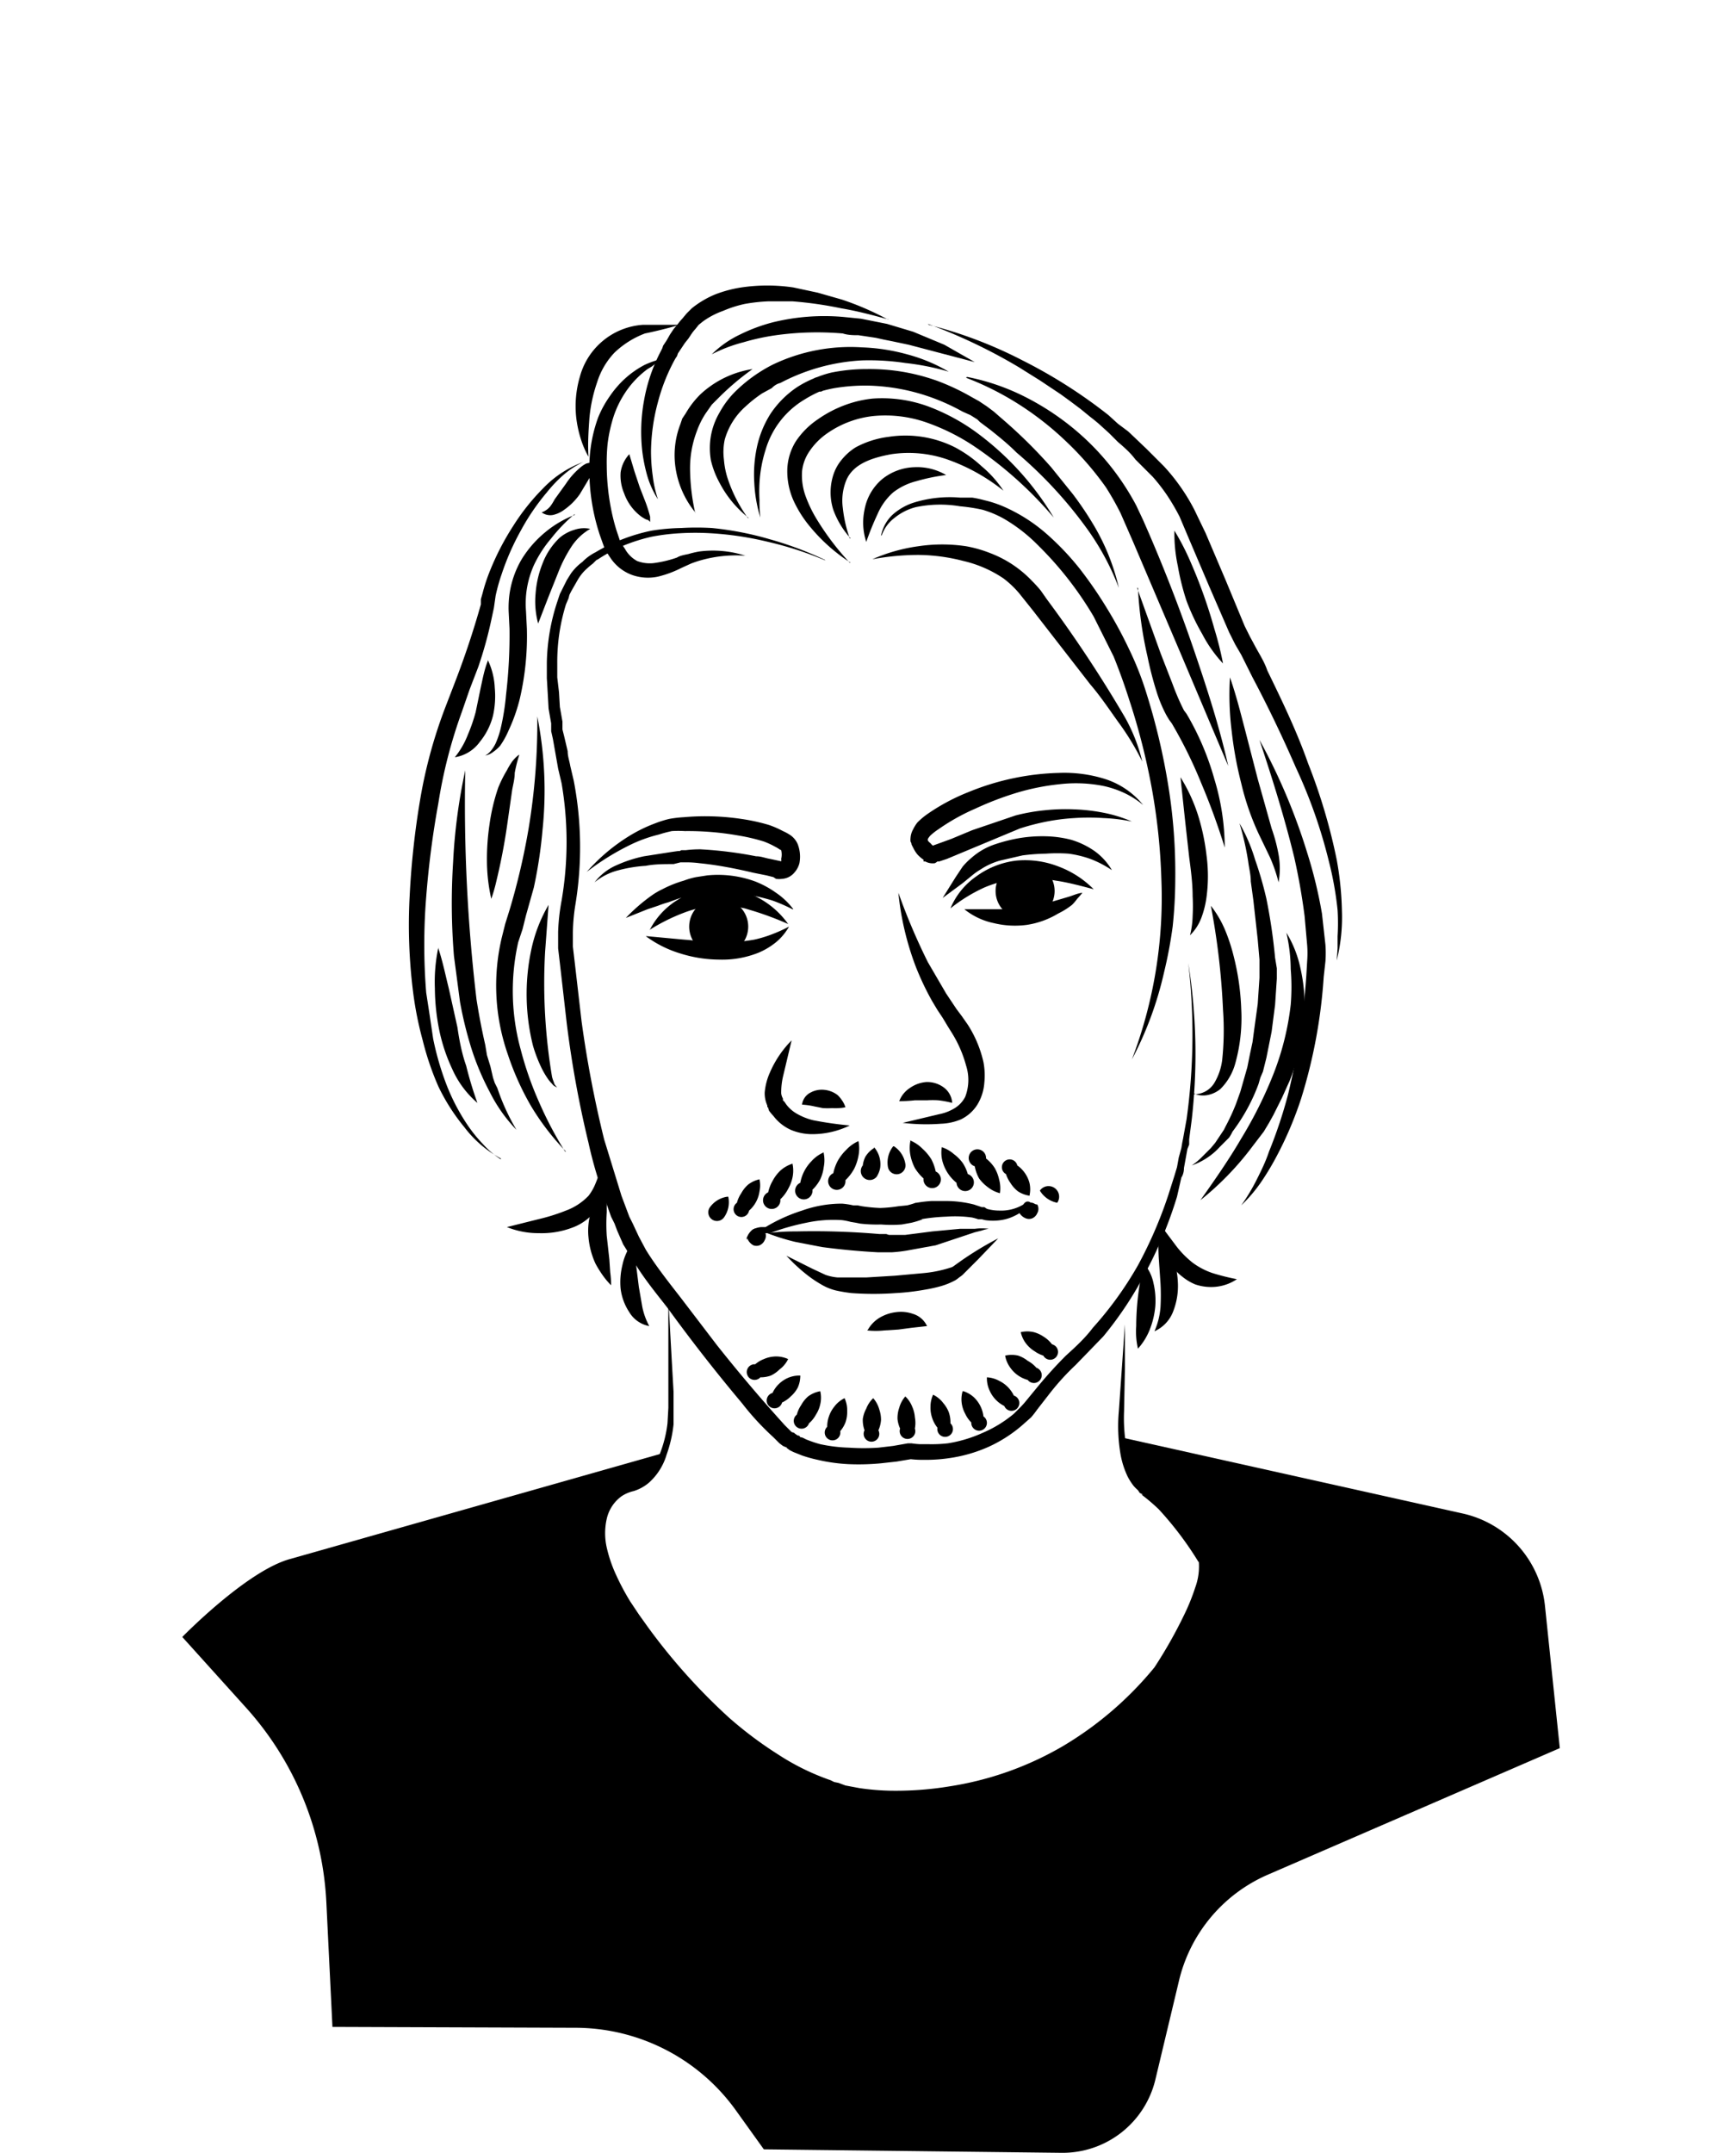 <svg xmlns="http://www.w3.org/2000/svg" width="200" height="247.9"><path fill="none" d="M0 0h200v247H0z"/><g fill="#000"><path d="M76.5 167.3l-43 12.2c-5 1.3-12.5 9-12.5 9l7.4 8.2a36.1 36.1 0 019.2 22.4l.7 14.3 28 .1a22.8 22.8 0 0118.4 9.4l3.3 4.6 34.3.4a11 11 0 0010.8-8.4l2.7-11.3a17.8 17.8 0 0110.2-12.3l33.7-14.6L178 185a12.2 12.2 0 00-9.4-10.7l-39.5-8.8.4 1.9 1.3 3.2 5.7 5.8 2.1 3v2l-4.3 10s-5.3 6.4-6.5 7.4-13 9.5-25.3 8c0 0-6.5-.2-10.7-2.5a55.7 55.7 0 01-7.8-5.3L74 188s-4-6-4.1-8-2.1-5.2 1-8c0 0 4.4-1 5.6-4.7"/><path d="M95 64.5a40 40 0 00-6.5-2.1 37 37 0 00-6.7-1 30 30 0 00-3.4 0 24 24 0 00-3.3.4 19.8 19.8 0 00-3.2 1 18.4 18.4 0 00-3 1.6l-.2.1-.1.1-.3.3a6.9 6.9 0 00-.6.5 5.4 5.4 0 00-.6.6 6.3 6.3 0 00-.5.7l-.4.7-.4.7-.2.4-.1.4-.3.7a22.4 22.4 0 00-1 6.7V78l.2 1.7.1 1.7.3 1.7v.9l.2.8.4 1.7c0 .6.2 1.1.3 1.7l.4 1.7a40.5 40.5 0 01.2 14.2 22 22 0 00-.3 3.3v1.6l.2 1.7.8 6.9a129.7 129.7 0 002.6 13.6l2 6.5.6 1.6.3.8.4.8.7 1.5.8 1.5c1.1 1.8 2.6 3.7 4 5.5l4.2 5.5a184.2 184.2 0 007.8 9.2l.5.5.3.3.3.1.1.1.3.2c.1 0 .2 0 .3.2.3 0 .5.2.8.3a13.4 13.4 0 001.5.5 18 18 0 003.3.4 25.2 25.2 0 003.4 0l1.7-.2 1.7-.3h.4a9.9 9.9 0 001 .1h1a16.5 16.5 0 002.2-.1 15.6 15.6 0 004-1.2 14.5 14.5 0 003.6-2.2l.8-.8a10.4 10.4 0 00.7-.8l1.4-1.7q1.5-1.8 3.1-3.4c1.1-1 2.2-2 3.1-3.2a41 41 0 005.2-7.2 49.5 49.5 0 003.5-8.1l.7-2.2.3-1 .2-1.1.3-1.1.1-.6.1-.5.4-2.2a70.6 70.6 0 00.2-18 66.7 66.7 0 01.4 18l-.3 2.3v.6l-.2.5-.2 1.1-.2 1.1c0 .4-.1.8-.3 1.1l-.5 2.2a48.4 48.4 0 01-3.5 8.5 41.9 41.9 0 01-5 7.6l-3.2 3.3q-1.6 1.5-3 3.3l-1.4 1.8a11.6 11.6 0 01-.7.9l-.9.8a16.1 16.1 0 01-4 2.6 17 17 0 01-4.5 1.3 18.4 18.4 0 01-2.4.2H106a11.8 11.8 0 01-1.3-.1h.4l-1.8.3-1.8.2a27 27 0 01-3.7.1 19.8 19.8 0 01-3.6-.5 15.3 15.3 0 01-1.8-.5l-1-.4-.4-.2a4.9 4.9 0 01-.4-.3h.1a5 5 0 01-.5-.2l-.4-.3-.7-.7a30.4 30.4 0 01-3.6-3.9 195.2 195.2 0 01-8.6-11c-1.4-1.8-2.9-3.6-4.1-5.7l-1-1.6-.7-1.6-.3-.8-.4-.8-.6-1.7c-.8-2.2-1.5-4.5-2-6.8a122 122 0 01-2.5-13.7l-.8-7-.2-1.7v-1.9a23.7 23.7 0 01.4-3.6 40 40 0 000-13.5l-.4-1.7-.3-1.7-.3-1.7-.2-.9v-.9l-.3-1.7-.1-1.8-.1-1.7v-1.8a23.6 23.6 0 011.2-7l.3-.9.2-.4.2-.4.4-.8.5-.8a7.4 7.4 0 01.6-.7 6.5 6.5 0 01.7-.6 5.6 5.6 0 011.5-1.1 19.4 19.4 0 013.1-1.5 20.6 20.6 0 013.4-1 24.4 24.4 0 013.4-.3 30.6 30.6 0 013.5 0 36.5 36.5 0 016.7 1.3 40.2 40.2 0 016.4 2.4zM100.5 64.4a19.8 19.8 0 015.3-1.5 18.6 18.6 0 015.5 0 14.4 14.4 0 012.8.8 13 13 0 014.8 3.2 14.4 14.4 0 011 1.1l.7 1a148.3 148.3 0 019 13.6 19.8 19.8 0 012 5.1 29.5 29.5 0 00-2.8-4.6c-1-1.4-2-2.9-3.2-4.3l-6.6-8.5-.8-1-.8-1a11.2 11.2 0 00-1.8-1.7 13.8 13.8 0 00-4.6-2 21.3 21.3 0 00-5.2-.7 29.3 29.3 0 00-5.3.5z"/><path d="M130.4 94.6a20.4 20.4 0 00-3.3-.4 24.6 24.6 0 00-3.3 0 24.2 24.2 0 00-3.2.4 27 27 0 00-3.1.8l-4.8 2-2.4 1-1.2.5-.6.2-.3.1h-.2a1.7 1.7 0 01-.3.2 1.8 1.8 0 01-1.1-.2 1.7 1.7 0 01-.2 0V99a3.9 3.9 0 01-.7-.6 3.6 3.6 0 01-.5-.8 3.3 3.3 0 01-.2-.4v-.1a1.7 1.7 0 01-.1-.2 1.9 1.9 0 010-.4 2.3 2.3 0 01.3-1 4 4 0 01.5-.8 8.5 8.5 0 011.2-1 23.4 23.4 0 014.7-2.5A29.3 29.3 0 01122 89a15.7 15.7 0 015.3.7 9.3 9.3 0 014.4 3 10 10 0 00-2.2-1.4 11.2 11.2 0 00-2.4-.8 16.3 16.3 0 00-5-.2 26.7 26.7 0 00-5 1 36.3 36.3 0 00-4.7 1.8 23.9 23.9 0 00-4.3 2.4 6.8 6.8 0 00-.9.7 2.1 2.1 0 00-.3.4s0 .1 0 0a1.2 1.2 0 000 .2 1.5 1.5 0 00.3.3 2 2 0 00.3.3.3.3 0 00-.1 0l2.2-.8 2.4-1 5-1.7a22 22 0 013.4-.6 22.8 22.8 0 013.4-.1 21.4 21.4 0 013.4.4 15.7 15.7 0 013.2 1zM109.5 104.6a8.4 8.4 0 013-3.7 9.7 9.7 0 014.6-1.8 10.6 10.6 0 014.9.7 11.2 11.2 0 014 2.6c-1.5-.4-3-.8-4.4-1a15.8 15.8 0 00-4.2-.2 13.1 13.1 0 00-4 1 18.5 18.5 0 00-3.9 2.4zM111 104.7h3.6a26.2 26.2 0 003.4-.2 23.5 23.5 0 003.3-.7l1.7-.5c.7-.2 1-.4 1.7-.5a9.1 9.1 0 01-.6.7 5.1 5.1 0 01-.6.7 8.8 8.8 0 01-1.6 1 9.8 9.8 0 01-3.6 1.3 10.3 10.3 0 01-3.8-.2 8 8 0 01-3.4-1.6zM67.6 100.4a21.5 21.5 0 015-4.2 17 17 0 012.9-1.4 11.9 11.9 0 011.6-.5 13.6 13.6 0 011.7-.2 28.1 28.1 0 016.6.2 22.1 22.1 0 013.2.7 10.9 10.9 0 011.6.7 5.4 5.4 0 01.9.5 2.4 2.4 0 01.8 1 4 4 0 01.2 2.2 2.6 2.6 0 01-.6 1.1 2 2 0 01-1.4.7 2.4 2.4 0 01-.7 0l-.3-.2-.8-.2-1.5-.3c-2.1-.5-4.2-.9-6.2-1.1a11.7 11.7 0 00-1.5-.1h-.7l-.8.2c-1.1 0-2.2 0-3.2.2a15.9 15.9 0 00-3.1.5 7 7 0 00-2.8 1.4 6.4 6.4 0 012.6-2 15 15 0 013.1-1l3.2-.5.7-.1h.2l.2-.1h.5a13.1 13.1 0 011.7-.1 45.9 45.9 0 016.4.8c.6 0 1 .2 1.6.3l1.4.3H90a.7.7 0 000-.3 2.1 2.1 0 000-1l-.2-.1a3.5 3.5 0 00-.5-.3 9.5 9.5 0 00-1.3-.6 21.9 21.9 0 00-3-.7 33.2 33.2 0 00-6.1-.5 12.2 12.2 0 00-1.5 0 14.8 14.8 0 00-1.5.4 16.4 16.4 0 00-2.9 1 28.8 28.8 0 00-5.4 3.3z"/><path d="M108.6 103.4l1.5-2.4.8-1.2a7.5 7.5 0 011-1 7.8 7.8 0 012.8-1.6 18.7 18.7 0 012.8-.7 16.2 16.2 0 013-.2 12.8 12.8 0 012.9.4 9.4 9.4 0 012.7 1.3 7.1 7.1 0 012 2.2 12.1 12.1 0 00-2.5-1.3 12.3 12.3 0 00-2.5-.6 18.2 18.2 0 00-2.6 0 24.2 24.2 0 00-2.7.2l-2.6.6a7.9 7.9 0 00-2.2 1 8.2 8.2 0 00-1 .7l-1.1.9-2.3 1.7z"/><path d="M118.3 105.8h-.4a3.2 3.2 0 01-3.2-3.2 3.2 3.2 0 013.2-3.2h.4a3.2 3.2 0 013.2 3.2 3.2 3.2 0 01-3.2 3.2zM91.2 119.8l-1 4.2a8.3 8.3 0 00-.2 1.9 1.6 1.6 0 00.2.6v.2l.2.2a3.7 3.7 0 00.2.3 4 4 0 001.3 1.1 7 7 0 001.8.7 41.9 41.9 0 004.2.6 9.9 9.9 0 01-4.4 1 6.4 6.4 0 01-2.4-.5 5.2 5.2 0 01-2-1.6 6.1 6.1 0 01-.5-.6l-.1-.3v-.1h-.1v-.2a3.4 3.4 0 01-.3-1.5 7.1 7.1 0 01.6-2.3 12 12 0 012.5-3.7z"/><path d="M92.4 127.2a1.8 1.8 0 011-1.4 2.7 2.7 0 011.6-.3 3 3 0 011.5.6 3.4 3.4 0 01.5.6 2.9 2.9 0 01.4.8 4.1 4.1 0 01-.8.1 4.8 4.8 0 01-.7 0 9.1 9.1 0 01-1.1 0l-1-.2a8.3 8.3 0 00-1.4-.2zM103.6 126.8a3.1 3.1 0 011.2-1.5 3.8 3.8 0 011.9-.7 3.2 3.2 0 012 .6 2.4 2.4 0 011 1.8 11.6 11.6 0 00-1.6-.3 10.4 10.4 0 00-1.3 0h-1.4a16 16 0 01-1.8.1zM74.5 107.8l4.3.4c1.4.1 2.7.3 4.1.3a19.7 19.7 0 004-.3 14.3 14.3 0 002-.6 17.9 17.9 0 002-.9 6.4 6.4 0 01-1.5 1.8 8.3 8.3 0 01-2 1.2 11.2 11.2 0 01-4.5.8 15.2 15.2 0 01-4.5-.7 13 13 0 01-4-2zM74.9 107a8.7 8.7 0 013.2-3.4 9.2 9.2 0 014.6-1.4 10.4 10.4 0 011.2 0 10 10 0 011.2.3 9.2 9.2 0 012.3.9 10 10 0 013.4 3 37 37 0 00-4-1.5l-1-.3-1-.2a10.4 10.4 0 00-2-.1 12 12 0 00-4 .8 22 22 0 00-4 2z"/><path d="M83 109.9h-.4a3.2 3.2 0 01-3.2-3.2 3.2 3.2 0 013.2-3.2h.4a3.2 3.2 0 013.2 3.2 3.2 3.2 0 01-3.2 3.2z"/><path d="M91.3 104.7a19.9 19.9 0 00-2.3-1 18.8 18.8 0 00-2.5-.6 18 18 0 00-4.8-.3 21.4 21.4 0 00-2.4.4l-.6.2h-.3l-.3.1-1.1.4a11 11 0 00-1.2.4l-1.2.4-2.5 1a20.8 20.8 0 013-2.6 8.2 8.2 0 011.2-.7 13.5 13.5 0 012.5-1 9 9 0 011.4-.4l1.3-.2a12.5 12.5 0 015.5.7 11.1 11.1 0 012.4 1.3 8.4 8.4 0 012 1.9zM90.6 144.6l3 1.5 1.5.7a5.6 5.6 0 001.4.3h3.3l3.3-.2 3.3-.3a14.3 14.3 0 003-.6 3.1 3.1 0 00.3-.1 2.5 2.5 0 00.3-.2l.7-.5a38.2 38.2 0 014.3-2.6l-2.3 2.4-1.2 1.2-.6.6a4 4 0 01-.4.3 4.2 4.2 0 01-.4.3 8.2 8.2 0 01-1.7.7 15.9 15.9 0 01-1.8.4 27.1 27.1 0 01-3.4.4 35.3 35.3 0 01-5.1 0 17 17 0 01-1.8-.3 6.2 6.2 0 01-1.7-.7 13.6 13.6 0 01-1.5-1 19.8 19.8 0 01-2.5-2.3zM103.5 102.8a72.2 72.2 0 003.4 8l2.1 3.6.6.9.6.9.6.8.7 1a13.4 13.4 0 011.8 4.3 8.2 8.2 0 01.1 2.4 5.6 5.6 0 01-.8 2.5 4.6 4.6 0 01-1.9 1.7 6.5 6.5 0 01-2.3.5 22.8 22.8 0 01-4.4-.1l4.2-1a5.4 5.4 0 001.8-.7 3.3 3.3 0 001.2-1.3 5.4 5.4 0 00.1-3.6 14 14 0 00-1.6-3.7l-.5-.8-.6-1-.6-.9-.6-1a32.1 32.1 0 01-1.9-4 33 33 0 01-2-8.5zM77 149.6l.4 7.2.2 3.5v3.7a15 15 0 01-.8 3.5 7 7 0 01-2 3.2 5 5 0 01-1.8 1 4.2 4.2 0 00-1.4.6 4.4 4.4 0 00-1.7 2.6 7.5 7.5 0 000 3.3 15.8 15.8 0 001.1 3.2 27.6 27.6 0 001.6 3l1 1.5 1 1.4a69.2 69.2 0 009.4 10.5 45 45 0 005.6 4.2 27.6 27.6 0 006.1 3l.4.2.5.1.8.3 1.6.3a28.3 28.3 0 003.5.3 38 38 0 006.9-.5 37.1 37.1 0 0013-4.6A40 40 0 00133 192a52.9 52.9 0 003.4-6 24 24 0 001.3-3.2 7 7 0 00.4-3.1v.2a38.6 38.6 0 00-4.6-6.1 21.2 21.2 0 00-2-1.7h.2a2.3 2.3 0 01-.4-.2l-.2-.3a5 5 0 01-.5-.5 6.7 6.7 0 01-.7-1.1 10 10 0 01-.8-2.5 19.1 19.1 0 01-.2-5l.7-10v5l-.1 5a19.3 19.3 0 00.4 4.8 9.2 9.2 0 00.8 2.3 5.8 5.8 0 00.7 1 4 4 0 00.3.3l.2.2a1.6 1.6 0 00.2.1 24.5 24.5 0 014 3.7l1.6 2.1 1.6 2.2v.2a5.9 5.9 0 01.1 2 12 12 0 01-.3 1.8 25.2 25.2 0 01-1.3 3.4 46.5 46.5 0 01-3.4 6.4 41.5 41.5 0 01-11 9.7 38.4 38.4 0 01-13.6 5 38.9 38.9 0 01-7.3.5 30.3 30.3 0 01-3.7-.3l-1.8-.4-1-.3h-.4l-.4-.2a29.6 29.6 0 01-6.6-3.3 42.9 42.9 0 01-5.7-4.5 62.4 62.4 0 01-5-5.2 70 70 0 01-4.5-5.7l-1-1.5-1-1.5a29.3 29.3 0 01-1.7-3.3 17.2 17.2 0 01-1-3.6 8.7 8.7 0 010-3.8 5.7 5.7 0 012.3-3.2 5.4 5.4 0 011.8-.8 3.9 3.9 0 001.4-.7 6.2 6.2 0 001.9-2.7 14.1 14.1 0 00.8-3.3l.1-1.8v-5.3zM83.9 137.8a3 3 0 01-.5 2.4 1 1 0 11-1.6-1.2 3 3 0 012-1.2zM87.5 135.8a3.3 3.3 0 010 1.4 3.6 3.6 0 01-.4 1.2 3.5 3.5 0 01-.8 1 .9.9 0 11-1.4-.9 3.5 3.5 0 01.5-1.1 3.6 3.6 0 01.8-1 3.3 3.3 0 011.3-.6zM91.3 134a3.8 3.8 0 010 1.6 4.6 4.6 0 01-.5 1.3 4.5 4.5 0 01-.9 1.2 1 1 0 11-1.4-.8 4.5 4.5 0 01.5-1.3 4.6 4.6 0 01.9-1.2 3.8 3.8 0 011.4-.8zM94.9 132.8a4 4 0 010 1.6 4.8 4.8 0 01-.4 1.4 4.7 4.7 0 01-.9 1.2 1 1 0 11-1.4-.8 4.8 4.8 0 011.3-2.5 4 4 0 011.4-1zM98.9 131.4a4.3 4.3 0 010 1.7 5.5 5.5 0 01-.5 1.5 5.4 5.4 0 01-1 1.3 1 1 0 11-1.4-.8 5.4 5.4 0 01.5-1.4 5.5 5.5 0 011-1.3 4.3 4.3 0 011.4-1zM100.7 132.1a3 3 0 01.7 2.4 2.9 2.9 0 01-.4 1 1 1 0 01-1.6-1.3 3 3 0 01.3-1 3 3 0 011-1zM103 132a3 3 0 011.3 2 1 1 0 11-2 .4 3 3 0 01.6-2.4zM104.8 131.3a4.3 4.3 0 011.5 1 5.5 5.5 0 011 1.2 5.4 5.4 0 01.5 1.4 1 1 0 11-1.4.8 5.4 5.4 0 01-1-1.2 5.5 5.5 0 01-.5-1.4 4.3 4.3 0 010-1.8zM108.5 132.1a4 4 0 011.4.8 4.8 4.8 0 011 1 4.7 4.7 0 01.6 1.3 1 1 0 11-1.3 1 4.8 4.8 0 01-1.6-2.4 4 4 0 01-.1-1.7zM115.2 137.4a3.8 3.8 0 01-1.4-.7 4.6 4.6 0 01-1-1 4.5 4.5 0 01-.5-1.4 1 1 0 111.3-.9 4.5 4.5 0 011 1.1 4.6 4.6 0 01.5 1.3 3.8 3.8 0 01.1 1.6zM118.7 137.7a3.3 3.3 0 01-1.4-.5 3.6 3.6 0 01-.9-1 3.5 3.5 0 01-.5-1 .9.9 0 111.3-1 3.6 3.6 0 011.4 2 3.3 3.3 0 010 1.5zM121.8 138.5a3 3 0 01-2-1.4 1.2 1.2 0 112 1.4z"/><path d="M100 153.1a3.8 3.8 0 011.4-1.4 4.8 4.8 0 011.8-.6 4.2 4.2 0 012 .2 2.6 2.6 0 011.6 1.4l-1.8.2-1.5.2-1.6.1a9.4 9.4 0 01-2 0zM92.2 158.4a3.3 3.3 0 01-.3 1.4 3.6 3.6 0 01-.8 1 3.5 3.5 0 01-1 .7.9.9 0 11-1.1-1.1 3.5 3.5 0 01.7-1 3.6 3.6 0 011-.7 3.3 3.3 0 011.5-.3zM90.8 156.5a3.3 3.3 0 01-1 1.2 3.6 3.6 0 01-1 .7 3.5 3.5 0 01-1.2.2.9.9 0 11-.6-1.5 3.5 3.5 0 011-.6 3.6 3.6 0 011.3-.3 3.3 3.3 0 011.5.3zM94.5 160.2a3.3 3.3 0 010 1.5 3.6 3.6 0 01-.5 1.2 3.5 3.5 0 01-.8 1 .9.9 0 11-1.4-1 3.5 3.5 0 01.5-1.1 3.6 3.6 0 01.8-1 3.3 3.3 0 011.4-.6zM97.3 161a3.3 3.3 0 01.3 1.5 3.6 3.6 0 01-.2 1.3 3.5 3.5 0 01-.6 1 .9.9 0 11-1.5-.5 3.5 3.5 0 01.2-1.2 3.6 3.6 0 01.6-1.1 3.3 3.3 0 011.2-1zM100.6 161a3.3 3.3 0 01.7 1.3 3.6 3.6 0 01.2 1.2 3.5 3.5 0 01-.3 1.2.9.9 0 11-1.6 0 3.5 3.5 0 01-.2-1.3 3.6 3.6 0 01.4-1.2 3.3 3.3 0 01.8-1.2zM104.3 160.8a3.3 3.3 0 01.8 1.2 3.6 3.6 0 01.3 1.2 3.5 3.5 0 010 1.3.9.9 0 11-1.7 0 3.5 3.5 0 01-.3-1.1 3.6 3.6 0 01.2-1.3 3.3 3.3 0 01.7-1.3zM107.5 160.6a3.3 3.3 0 011.2 1 3.6 3.6 0 01.6 1 3.5 3.5 0 01.2 1.3.9.9 0 11-1.5.5 3.5 3.5 0 01-.6-1.1 3.6 3.6 0 01-.2-1.3 3.3 3.3 0 01.3-1.4zM111 160.2a3.3 3.3 0 011.2.7 3.6 3.6 0 011.1 2.2.9.9 0 11-1.4.7 3.5 3.5 0 01-.7-1 3.6 3.6 0 01-.4-1.2 3.3 3.3 0 01.1-1.4zM113.7 158.6a3.3 3.3 0 011.4.4 3.6 3.6 0 011.7 1.7.9.9 0 11-1.1 1.2 3.6 3.6 0 01-1.7-1.8 3.3 3.3 0 01-.3-1.5zM115.8 156.1a3.3 3.3 0 011.5 0 3.6 3.6 0 011.1.6 3.5 3.5 0 011 .8.9.9 0 11-1 1.4 3.6 3.6 0 01-2-1.4 3.3 3.3 0 01-.6-1.4zM117.6 153.4a3.3 3.3 0 011.5 0 3.6 3.6 0 011.1.5 3.5 3.5 0 011 .9.9.9 0 11-1 1.3 3.5 3.5 0 01-1-.5 3.6 3.6 0 01-1-.9 3.3 3.3 0 01-.6-1.3zM133.8 141.2l1.8 2.4a11 11 0 001.8 1.8 8.3 8.3 0 002.3 1.2 25.7 25.7 0 002.8.7 5.3 5.3 0 01-3.1.9 5.6 5.6 0 01-1.7-.3 6 6 0 01-1.5-.9 6.3 6.3 0 01-2-2.6 5.7 5.7 0 01-.4-3.2z"/><path d="M133 153.3a8.5 8.5 0 00.7-2.8 25.3 25.3 0 000-2.7l-.2-2.9a25.1 25.1 0 010-3 8.4 8.4 0 011.6 2.7 10.7 10.7 0 01.6 3.1 8 8 0 01-.5 3.2 4.1 4.1 0 01-2.2 2.4zM98 64.8a20.2 20.2 0 01-4.8-4.3 13.3 13.3 0 01-1.8-2.9 8.3 8.3 0 01-.7-3.4 6.5 6.5 0 011-3.4 9.2 9.2 0 012.5-2.5 13.7 13.7 0 013-1.6 13.1 13.1 0 013.3-.8 15.4 15.4 0 016.7 1 23.2 23.2 0 015.7 3.2 33.4 33.4 0 018.5 9.5 45 45 0 00-9.3-8.3 24.5 24.5 0 00-5.5-2.7 14.4 14.4 0 00-5.9-.7 11.4 11.4 0 00-5.4 2 7.8 7.8 0 00-2 2 5 5 0 00-.9 2.4 7 7 0 00.4 2.8 14.7 14.7 0 001.3 2.7 30.7 30.7 0 003.8 5z"/><path d="M98 62a10 10 0 01-2-3.3 6.6 6.6 0 010-4 5.2 5.2 0 011-1.8 6.4 6.4 0 011.6-1.4 10.8 10.8 0 013.8-1.2 12.7 12.7 0 017.6 1.2 14.5 14.5 0 013.1 2.2 12.8 12.8 0 012.5 2.8 22 22 0 00-6.2-3.5 13.6 13.6 0 00-6.7-.7c-2.2.4-4.4 1.1-5.2 3a6.2 6.2 0 00-.4 3.2 15.2 15.2 0 00.8 3.5z"/><path d="M101.5 61.7a4.5 4.5 0 011.3-2.4 6.8 6.8 0 012.4-1.4 14 14 0 015.4-.6h1.4a12.6 12.6 0 011.4.3 13 13 0 012.6.9 19.1 19.1 0 014.6 3 31 31 0 013.8 4 48.5 48.5 0 013.1 4.5 49.1 49.1 0 012.6 4.8 35.4 35.4 0 012 5.1 75.4 75.4 0 012.5 10.6 63.2 63.2 0 01.8 10.8 53.7 53.7 0 01-.3 5.4 51.4 51.4 0 01-1 5.3 40.5 40.5 0 01-3.7 10 52.2 52.2 0 003.4-20.7 70.3 70.3 0 00-1.1-10.5 77.3 77.3 0 00-2.6-10.2 69.2 69.2 0 00-1.8-5L126 71a40 40 0 00-6.4-8.2 18.7 18.7 0 00-4-3.1 11.8 11.8 0 00-2.4-1 20.2 20.2 0 00-2.6-.4 13.7 13.7 0 00-5.1.1 6.4 6.4 0 00-2.4 1.2 4.3 4.3 0 00-1.5 2zM69.2 134.5a4.8 4.8 0 01.3 1l.1.5v.5a4.8 4.8 0 01-.4 2 6 6 0 01-3.1 2.8 10 10 0 01-4 .7 9.7 9.7 0 01-3.7-.7l3.6-.9a22.2 22.2 0 003.2-1 6.9 6.9 0 002.6-1.7 5.8 5.8 0 00.8-1.4 12.2 12.2 0 00.6-1.8z"/><path d="M70.3 136.8a9.4 9.4 0 00-.4 1.4v1.4a20.4 20.4 0 000 2.7l.3 2.7.1 1.5a10.2 10.2 0 01.1 1.5 9 9 0 01-1-1.2 12.6 12.6 0 01-.8-1.3 9.2 9.2 0 01-.8-3 7.5 7.5 0 01.4-3.3 5.7 5.7 0 01.8-1.4 3.4 3.4 0 011.3-1zM131.7 145.4a5 5 0 011.2 2.4 8.8 8.8 0 01.2 2.6 9.5 9.5 0 01-.6 2.6 7.3 7.3 0 01-1.4 2.3 8.8 8.8 0 01-.2-2.6 30.4 30.4 0 01.4-4.8l.4-2.5zM72.8 143.2a18.9 18.9 0 01.5 2.6l.3 2.4.4 2.3a7.9 7.9 0 00.8 2.2 3.4 3.4 0 01-2.3-1.6 6.3 6.3 0 01-1-2.7 8.2 8.2 0 01.2-2.7 6.5 6.5 0 011.1-2.5zM87.6 59.6a16.1 16.1 0 01-.7-4 15 15 0 01.3-4.1 11.7 11.7 0 011.6-3.9 11.2 11.2 0 013-3 12 12 0 011.9-1l.2-.1.3-.1a11.3 11.3 0 011.6-.5 20.4 20.4 0 014.1-.4 23 23 0 018.2 1.4 26.3 26.3 0 013.8 1.8l.9.5.9.6.4.3.4.3.8.7a57.4 57.4 0 015.8 5.7l2.5 3.1a37.8 37.8 0 012.3 3.4 25 25 0 013 7.4 29.5 29.5 0 00-3.8-7 49.4 49.4 0 00-8-8.6c-1-1-2-1.8-3-2.6l-.8-.6-.4-.3-.3-.3-.8-.5-.9-.4a24.4 24.4 0 00-3.5-1.6 23.2 23.2 0 00-7.5-1.4 21.9 21.9 0 00-3.8.3 14.5 14.5 0 00-1.3.3 1.7 1.7 0 00-.2.1h-.2a13.5 13.5 0 00-1.7.9 10 10 0 00-4.5 5.8 15.3 15.3 0 00-.7 3.8 18 18 0 000 2 15.9 15.9 0 00.1 2zM119.6 139a.9.9 0 00-.3-.2.6.6 0 00-.3 0 1.2 1.2 0 00-.4 0 1.6 1.6 0 00-.3.2 4.7 4.7 0 01-1.4 1 5.2 5.2 0 01-1.6.5 6.3 6.3 0 01-1.8 0l-.4-.1h-.4a7.1 7.1 0 00-.7-.2 14 14 0 00-3-.1 21.4 21.4 0 00-2.9.3h.2a10 10 0 01-1.3.4l-1.1.2a15 15 0 01-2.4 0 16.7 16.7 0 01-2.4-.1l-.5-.1-.6-.1a7.4 7.4 0 00-1-.2 14.8 14.8 0 00-4.1.3 26.6 26.6 0 00-4.2 1.2H88l-.3-.1a2 2 0 00-.7 0 1.6 1.6 0 00-1 .9 1.7 1.7 0 01.9-1.3 2.5 2.5 0 01.8-.2h.8-.3a19.6 19.6 0 014.2-1.9 13.7 13.7 0 014.6-.8 9 9 0 011.3.2h.5l.5.1a19.5 19.5 0 002.1.2 17 17 0 002.1-.2l1-.1a8.6 8.6 0 001-.3h.1a15.2 15.2 0 011.7-.2h1.6a13 13 0 013.3.4l.9.3h.3l.3.2a5.1 5.1 0 001.4.2 5 5 0 002.8-.7 2 2 0 01.5-.2 1.3 1.3 0 01.5 0 .8.8 0 01.4.2.9.9 0 01.2.4z"/><path d="M88.4 142a24.5 24.5 0 013.3-.2 87.9 87.9 0 019.6.3h.8l.3.1h1.9l3.1-.4 3.2-.3h1.7a6.2 6.2 0 011.6 0 4.3 4.3 0 00-.8.2l-.8.2-1.5.5-3 1-3.3.6a15.8 15.8 0 01-1.7.2H101.1a82 82 0 01-6.4-.6l-3.1-.6a24.4 24.4 0 01-3.2-1zM117.4 139.6a4 4 0 01.5-.9.8.8 0 01.3-.3.5.5 0 01.4 0 2 2 0 00.9.3 1 1 0 010 1 1.1 1.1 0 01-.6.6 1 1 0 01-.7 0 1.5 1.5 0 01-.8-.7zM86 142.6a4 4 0 01.5-.8.8.8 0 01.4-.3.5.5 0 01.3 0 2 2 0 00.9.3 1 1 0 010 1 1.1 1.1 0 01-.6.6 1 1 0 01-.7 0 1.5 1.5 0 01-.7-.8zM86.2 59.6a12.5 12.5 0 01-3.3-4 10.3 10.3 0 01-1-2.6 8.3 8.3 0 010-2.8 8.1 8.1 0 011-2.7 10.5 10.5 0 011.6-2.2A17.2 17.2 0 0189 42 20.7 20.7 0 0199.3 40a22.5 22.5 0 015.2.8 19.2 19.2 0 014.8 2 28.6 28.6 0 00-5-1 28 28 0 00-5-.3 22.7 22.7 0 00-9.4 2.6c-.4.1-.7.3-1 .6l-1.1.6a15.4 15.4 0 00-1.9 1.5 8 8 0 00-2.4 3.8 6.8 6.8 0 00-.1 2.3 9.4 9.4 0 00.5 2.4 16.7 16.7 0 002.3 4.4zM109 54.7a22 22 0 00-3.4.7 7.3 7.3 0 00-2.7 1.3 7 7 0 00-1.8 2.5 33.2 33.2 0 00-1.3 3.2 7.1 7.1 0 01-.2-3.7 6 6 0 012-3.5 6.2 6.2 0 013.7-1.4 6.6 6.6 0 013.7.9zM107 37.4a50.5 50.5 0 0110.8 4.1 58.1 58.1 0 019.9 6.3l1.1 1 1.2.9 2.1 2 2 2a22.5 22.5 0 012 2.5 22.2 22.2 0 011.5 2.5l1.3 2.7 2.3 5.4 2.2 5.3.6 1.2.7 1.3c.5.9 1 1.7 1.3 2.6 1.7 3.5 3.4 7 4.7 10.7A65.9 65.9 0 01154 99a36.7 36.7 0 01.6 5.9 20.4 20.4 0 01-.6 5.7l.1-1.4v-1.4a24.9 24.9 0 000-3 38.6 38.6 0 00-1-5.6 58.1 58.1 0 00-3.8-10.8q-2.3-5.3-5-10.4l-1.3-2.6-.7-1.2-.7-1.4-2.3-5.3-2.3-5.4-1.1-2.6a24.6 24.6 0 00-1.4-2.4 20.6 20.6 0 00-1.7-2.2l-2-2c-.6-.8-1.3-1.4-2-2l-1-1-1.1-1a19 19 0 00-1.1-.9l-1.1-.9-1.2-.9-1.1-.8-2.4-1.6-2.4-1.5a62 62 0 00-10.5-5zM137.5 126a2.7 2.7 0 002.4-1.3 6.8 6.8 0 00.9-2.6 32.6 32.6 0 00.1-5.8 83.2 83.2 0 00-1.4-12 12.2 12.2 0 011.6 2.7 20.4 20.4 0 011 3 28.6 28.6 0 01.9 6.2 19.4 19.4 0 01-.7 6.3 6.6 6.6 0 01-1.7 2.9 3.3 3.3 0 01-1.5.7 2.6 2.6 0 01-1.6-.2z"/><path d="M137.3 134.2a7.6 7.6 0 001.2-1l.5-.5.5-.5.5-.6.4-.6.4-.6.2-.3.2-.4a24.1 24.1 0 001.2-2.6l.5-1.4.4-1.4.2-.7.2-.7.3-1.5.3-1.4.2-1.5.4-2.9.2-3v-.1-.4-.5-1.1l-.2-2.3-.5-4.5-.3-2.2c0-.8-.2-1.5-.3-2.3a32.5 32.5 0 00-1-4.4 19.8 19.8 0 011.8 4.2 41.3 41.3 0 011.3 4.5 64.4 64.4 0 011 6.8l.2 1.2v1.4-.2l-.2 3-.4 3.1-.6 3-.4 1.6-.3.7-.2.7a21.2 21.2 0 01-3 5.5 5.3 5.3 0 01-.4.7l-.5.5-.6.6a7.4 7.4 0 01-.5.5 7.9 7.9 0 01-2.7 1.6zM57.7 133.4a13 13 0 01-4.2-3.6 22.9 22.9 0 01-3-4.7 32.7 32.7 0 01-1.8-5.3 40 40 0 01-1.1-5.5 61.8 61.8 0 01-.4-11.2 94.7 94.7 0 011.2-11 55.4 55.4 0 013-10.9l1-2.6a100.3 100.3 0 003-9V69l.2-.7a20 20 0 01.9-2.7 30.2 30.2 0 012.6-5 25.4 25.4 0 013.5-4.4 12.2 12.2 0 014.6-3 10 10 0 00-2.3 1.5 15.5 15.5 0 00-1.9 2 25.8 25.8 0 00-3 4.4 29 29 0 00-2.2 5 21 21 0 00-.7 2.5l-.1.7-.1.7-.3 1.4a47 47 0 01-1.5 5.4l-1 2.6-.9 2.6a56 56 0 00-2.7 10.5 105 105 0 00-1.4 10.8 68.7 68.7 0 000 11l.4 2.6.4 2.7a33.2 33.2 0 001.5 5.2 23.5 23.5 0 002.5 4.8 16.3 16.3 0 001.7 2.1 10.2 10.2 0 002.1 1.8zM80.1 59a10.5 10.5 0 01-2.2-4.7 9.9 9.9 0 01.5-5.5l.2-.6.4-.6a10.2 10.2 0 011.7-2.2 10.6 10.6 0 011.1-.9 11.3 11.3 0 014.9-2 30.5 30.5 0 00-3.9 3.3l-.8.8-.7 1a9.5 9.5 0 00-1 2 12 12 0 00-.8 4.5 24.2 24.2 0 00.6 5z"/><path d="M86 64a15 15 0 00-5.2.5 12.1 12.1 0 00-1.2.4l-1.1.5a12.3 12.3 0 01-2.7 1 5.5 5.5 0 01-3-.2 5.1 5.1 0 01-2.5-2 8.6 8.6 0 01-.7-1.2l-.5-1.4a24.2 24.2 0 01-.7-2.6 24 24 0 01-.5-5.4 16.8 16.8 0 011-5.5 12 12 0 011.3-2.4 11.5 11.5 0 011.8-2.1 10.8 10.8 0 012.3-1.6 11.2 11.2 0 012.5-.8l-1.2.6-.5.4-.5.3a11 11 0 00-1.9 1.8 11.5 11.5 0 00-2.2 4.3 17.3 17.3 0 00-.5 2.5 21.8 21.8 0 00-.1 2.5 26.6 26.6 0 00.5 5A23.6 23.6 0 0071 61l.4 1.2a8.2 8.2 0 00.6 1 3.5 3.5 0 001.4 1.4 4.1 4.1 0 002.2.2 12.8 12.8 0 002.4-.6c.3-.2.8-.3 1.3-.4a10.8 10.8 0 011.3-.3 12.2 12.2 0 015.3.5z"/><path d="M102.4 36.8c-1.8-.5-3.7-1-5.5-1.3a44 44 0 00-5.6-.8h-2.8a19.7 19.7 0 00-2.7.3 13.2 13.2 0 00-2.5.8A9.2 9.2 0 0081 37l-.5.4-.4.5a4.5 4.5 0 00-.4.5l-.4.6-.4.5-.4.6-.4.6-.1.3-.2.3a21.5 21.5 0 00-2 5A22.6 22.6 0 0075 52a20.7 20.7 0 00.2 2.8 13.5 13.5 0 00.6 2.7 10.6 10.6 0 01-1.2-2.6 18.5 18.5 0 01-.6-2.9 20 20 0 01.2-5.9 19.5 19.5 0 011.9-5.6l.2-.4.1-.3.4-.6.4-.7.4-.6.5-.6a5.6 5.6 0 01.5-.6l.5-.6.6-.6a11 11 0 012.7-1.6 14.3 14.3 0 013-.8 20.4 20.4 0 016 0l2.8.6 2.8.8a33.1 33.1 0 015.3 2.3z"/><path d="M82 40.8a11.8 11.8 0 013.3-2.3 19.4 19.4 0 013.8-1.4 24.8 24.8 0 018.1-.6l2 .2 2 .4 1 .2 1 .3 2 .6 3.6 1.5 3.5 2-3.8-1-3.8-1-1.9-.4-1-.2-.9-.2-2-.3c-.5 0-1.2 0-1.8-.2a34.5 34.5 0 00-7.7.2 25.9 25.9 0 00-3.7.8 17.5 17.5 0 00-3.7 1.4zM111.4 43.4a25.7 25.7 0 016.7 2.3 30.2 30.2 0 016 4 29 29 0 014.9 5.4 29.7 29.7 0 011.9 3.1l.8 1.7.7 1.6q2.8 6.5 5.1 13.2c1.5 4.4 3 9 4 13.5l-5.5-13-5.5-12.9-.7-1.6-.7-1.6a32.6 32.6 0 00-1.7-3A35.5 35.5 0 00123 51a35.3 35.3 0 00-5.4-4.3 33.8 33.8 0 00-6.3-3.2z"/><path d="M131 67.7l2.7 7.5 1.4 3.6a28.3 28.3 0 001.1 2.6l.2.4.3.4a31.4 31.4 0 013.2 7.5 27.5 27.5 0 011.2 7.9 78 78 0 00-2.7-7.4 52.5 52.5 0 00-3.4-6.9l-.3-.4-.3-.5a15.5 15.5 0 01-1.2-2.9 39.4 39.4 0 01-1-3.9 45 45 0 01-1.1-7.9zM143 138.8a22.6 22.6 0 001.8-3c.5-1 1-2 1.4-3.2a53.6 53.6 0 002.2-6.6 80.8 80.8 0 002.1-13.7l.1-1.7a11.4 11.4 0 000-1.7l-.3-3.4a73 73 0 00-1.2-6.8c-1.1-4.5-2.5-9-4-13.5a69.1 69.1 0 015.5 13 52.5 52.5 0 011.7 7l.4 3.6a13.4 13.4 0 010 1.9l-.2 1.8a60 60 0 01-2.6 14 41.7 41.7 0 01-2.8 6.6 30.8 30.8 0 01-1.8 3 17.2 17.2 0 01-2.3 2.7z"/><path d="M148.2 107.4a12.9 12.9 0 011.6 4 19.4 19.4 0 01.5 4.4 24.2 24.2 0 01-1.7 8.6l-.9 2-1 2-.5.9-.6 1-1.3 1.7a33.8 33.8 0 01-6 6.2c1.7-2.4 3.3-4.7 4.7-7.1a48.4 48.4 0 003.7-7.4 31.6 31.6 0 002-8 24.9 24.9 0 000-4.1 19.2 19.2 0 00-.5-4.2zM141.7 78c.7 2 1.2 4 1.7 5.9l1.5 5.8 1.6 5.7a19 19 0 01.8 3 9 9 0 010 3.2 17.6 17.6 0 00-1-2.9L145 96a29.9 29.9 0 01-2-5.8 43.4 43.4 0 01-1.1-6 33.7 33.7 0 01-.2-6.2zM135.3 61.1a28.8 28.8 0 011.9 3.7 57.6 57.6 0 012.7 7.6 38.1 38.1 0 011 4 15.3 15.3 0 01-2.4-3.4 25.4 25.4 0 01-1.8-3.8 27.5 27.5 0 01-1-4 17.8 17.8 0 01-.4-4zM136 89.5a19.4 19.4 0 012 4.3 25 25 0 011 4.7 18.1 18.1 0 010 4.8 10.8 10.8 0 01-.6 2.4 5.6 5.6 0 01-1.3 2 10.2 10.2 0 00.3-2.2 22.2 22.2 0 000-2.3c0-1.5-.2-3-.4-4.5l-.5-4.5-.5-4.7zM74.9 60.1l-.2-.2-.3-.1a5.7 5.7 0 01-.5-.3 5.7 5.7 0 01-2-2.7 5.2 5.2 0 01-.4-2.4 3.9 3.9 0 011-2.1l.6 2 .6 1.8.7 1.8a17.7 17.7 0 01.5 1.6v.3a1.3 1.3 0 010 .2v.1zM66.2 59.2a18.6 18.6 0 00-2.7 2.8 13.8 13.8 0 00-2 3.1 11 11 0 00-.9 3.5 11.8 11.8 0 000 1.8l.1 2a31.8 31.8 0 01-.8 8 19.5 19.5 0 01-1.3 3.7 9.5 9.5 0 01-1 1.8 4.6 4.6 0 01-.8.7 2.1 2.1 0 01-.9.4 2.2 2.2 0 00.7-.6 4.3 4.3 0 00.5-.8 10 10 0 00.6-1.8 27.5 27.5 0 00.6-3.8 58.7 58.7 0 00.4-7.6l-.1-2a11.6 11.6 0 01.1-2 10.9 10.9 0 011.4-4 12.5 12.5 0 012.7-3.1 12 12 0 013.4-2zM59.8 87a16.3 16.3 0 00-.5 2c0 .7-.2 1.4-.3 2l-.6 4.2a68.9 68.9 0 01-1.2 6.2 18.5 18.5 0 01-.6 2.1 20 20 0 01-.5-4.3 27.2 27.2 0 01.3-4.3 22.5 22.5 0 011-4.2 14 14 0 011-2 8 8 0 01.6-1 4 4 0 01.8-.8zM67.8 52.6a10.6 10.6 0 01-.9-2.1 13.2 13.2 0 01-.5-2.3 12 12 0 01.4-4.8 8.1 8.1 0 017.3-6h4.2a49.3 49.3 0 01-4 1 10.4 10.4 0 00-3.5 2.2 8.7 8.7 0 00-2 3.4 17.4 17.4 0 00-.9 4.2c-.1 1.4-.2 2.9-.1 4.4zM53.6 88.7a190.9 190.9 0 001.3 26.4 76 76 0 001 5.2l.2 1.2.4 1.3.3 1.3.2.6.3.6a24.7 24.7 0 002.2 4.8 17.5 17.5 0 01-3.1-4.4 30 30 0 01-2.1-5 44.7 44.7 0 01-1.3-5.3l-.7-5.3a74.3 74.3 0 01-.1-10.8 65 65 0 011.4-10.6zM50.5 109.2c.5 1.5.8 3 1.2 4.6l1 4.5c.2 1.4.5 3 1 4.4A43.4 43.4 0 0055 127a11 11 0 01-2.9-3.9 20.1 20.1 0 01-1.5-4.5 25.3 25.3 0 01-.5-4.8 19.1 19.1 0 01.4-4.7z"/><path d="M65.2 132.6a29 29 0 01-4-5.2 31.6 31.6 0 01-2.7-6 24 24 0 01-.7-13.4l.4-1.6.5-1.6a78.4 78.4 0 002.2-9.4 74.3 74.3 0 001-12.9 43.7 43.7 0 01.6 13.1 52.7 52.7 0 01-1 6.6l-.9 3.2-.4 1.6-.5 1.5a25.5 25.5 0 00.3 12.4 38.7 38.7 0 002.1 6 43.5 43.5 0 003 5.7zM56.2 76a8.3 8.3 0 01.8 3.2 10.3 10.3 0 01-.2 3.2 7.7 7.7 0 01-1.5 3 4.4 4.4 0 01-2.9 1.8 9.6 9.6 0 001.5-2.6 19.4 19.4 0 00.9-2.6l.6-2.9c.2-.9.4-2 .8-3z"/><path d="M64.2 125.2a1 1 0 01-.6-.4 4.4 4.4 0 01-.5-.6 10 10 0 01-.7-1.2 16.4 16.4 0 01-1-2.6 24.5 24.5 0 01-.2-11 17.2 17.2 0 012-5.2l-.4 5.4a64.9 64.9 0 00.8 14.4 4.5 4.5 0 00.2.6 1 1 0 00.4.6zM62 71.8a9.7 9.7 0 01-.3-3.4 11.6 11.6 0 01.8-3.5 8 8 0 012-3 4.8 4.8 0 011.7-.9 3.4 3.4 0 011.8-.1 6.4 6.4 0 00-2.2 2.1 16.1 16.1 0 00-1.4 2.7l-1.2 3-1.2 3.1zM62.4 59a2.2 2.2 0 001-.7 5.8 5.8 0 00.5-.8l1.3-1.8a8.5 8.5 0 011.7-1.9 3.4 3.4 0 01.6-.4 1.8 1.8 0 01.9-.1 1.1 1.1 0 01.8.4 1.8 1.8 0 01.2.3 2.8 2.8 0 010 .3 2 2 0 00-.5-.2.4.4 0 00-.4.2 2.5 2.5 0 00-.2.2l-.3.4-1.2 2a7.3 7.3 0 01-1.8 1.8 3.4 3.4 0 01-1.3.6 1.7 1.7 0 01-1.3-.3z"/></g></svg>
